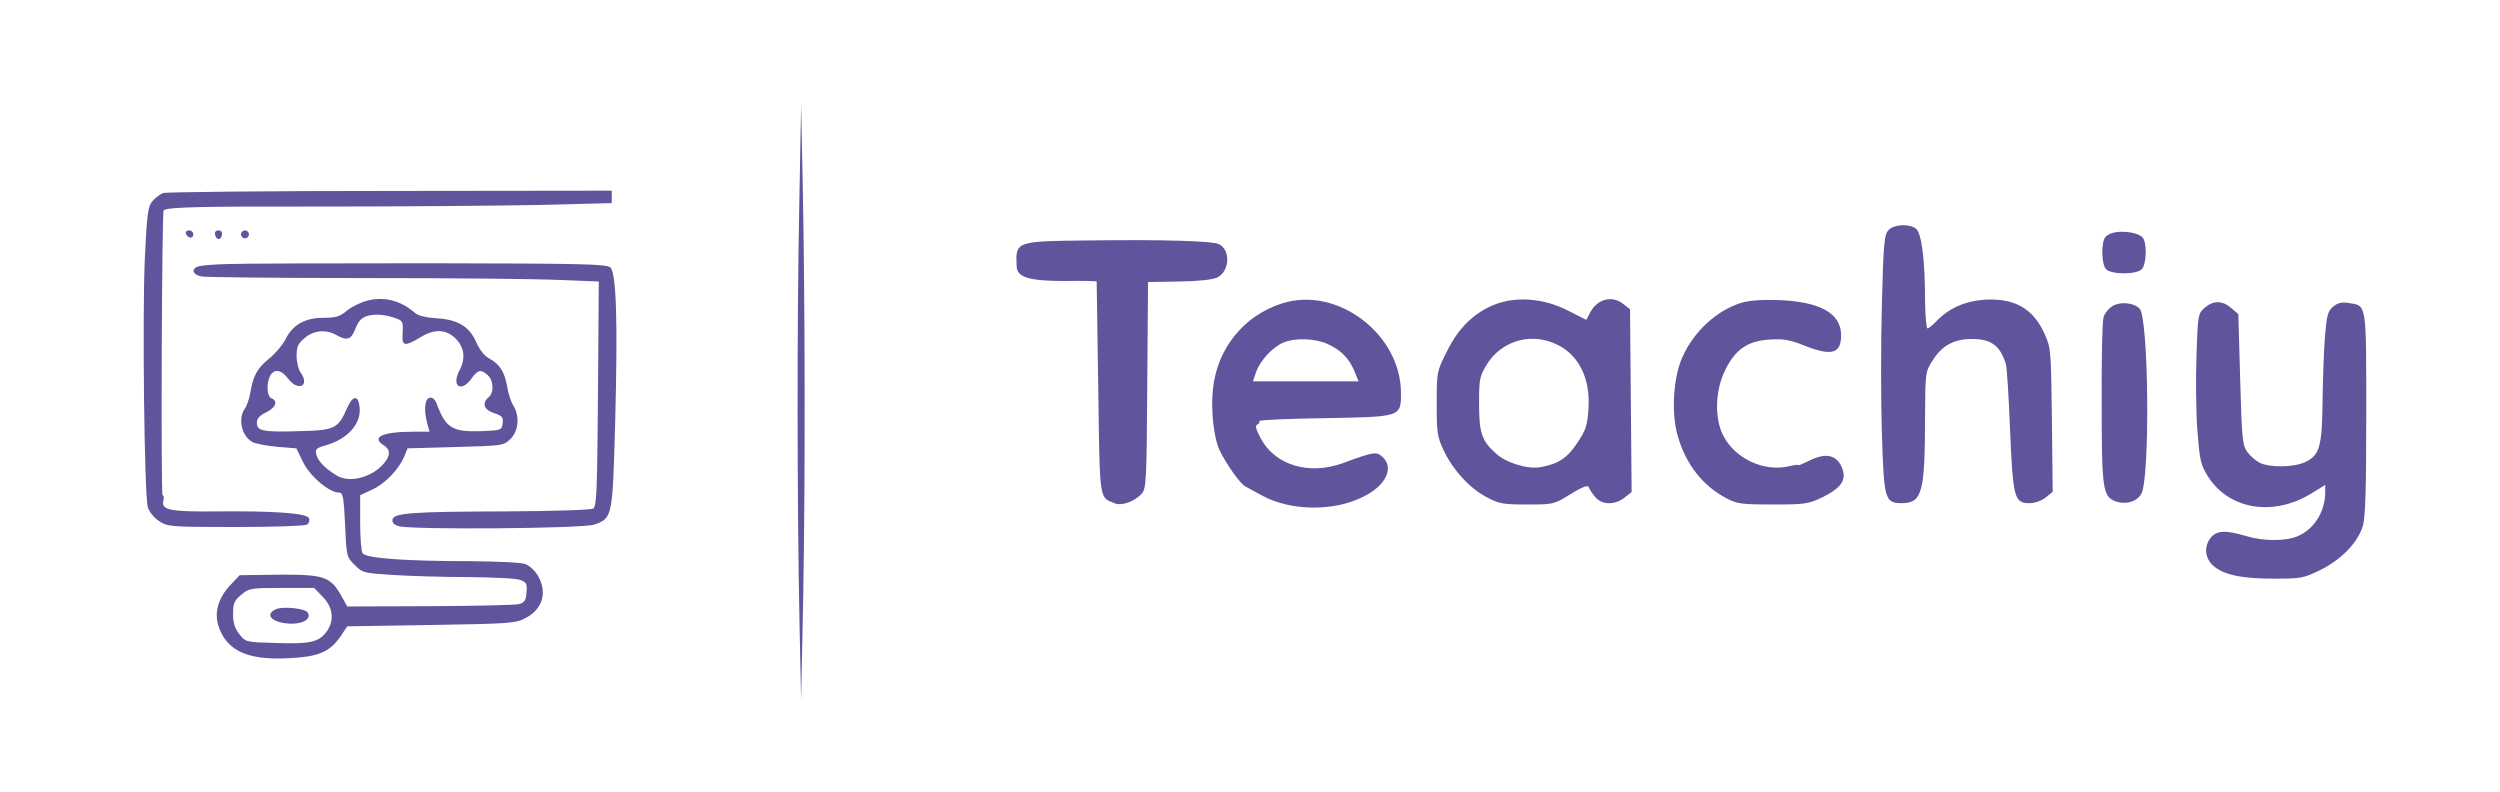 <?xml version="1.0" standalone="no"?>
<!DOCTYPE svg PUBLIC "-//W3C//DTD SVG 20010904//EN"
        "http://www.w3.org/TR/2001/REC-SVG-20010904/DTD/svg10.dtd">
<svg version="1.0" xmlns="http://www.w3.org/2000/svg"
     width="944pt" height="299pt" viewBox="0 0 944 299"
     preserveAspectRatio="xMidYMid meet">

    <g transform="translate(0,299) scale(0.1,-0.1)"
       fill="#62549C" stroke="none">
        <path d="M3018 2210 c-9 -433 -8 -1140 1 -1575 l6 -290 8 394 c8 441 7 1116
-2 1561 l-6 295 -7 -385z"/>
        <path d="M615 2261 c-11 -5 -29 -18 -39 -30 -17 -19 -21 -46 -29 -214 -10
-213 -2 -895 11 -942 5 -17 23 -40 42 -52 32 -22 40 -23 289 -23 141 0 262 4
270 9 8 5 11 16 8 24 -7 19 -128 28 -345 26 -181 -2 -214 5 -205 41 3 11 1 20
-3 20 -7 0 -3 1071 4 1076 16 12 138 15 595 14 298 0 667 3 820 6 l277 7 0 24
0 23 -837 -1 c-461 0 -847 -4 -858 -8z"/>
        <path d="M7132 2122 c-17 -17 -20 -45 -26 -280 -4 -143 -4 -363 0 -488 8 -253
11 -264 77 -264 75 1 86 41 86 331 1 164 1 165 30 210 34 54 80 79 146 79 73
0 107 -24 129 -94 4 -11 11 -123 16 -249 11 -259 16 -277 74 -277 19 0 45 9
60 21 l27 22 -3 271 c-3 260 -4 273 -27 324 -44 98 -115 138 -232 130 -72 -6
-132 -33 -178 -82 -14 -14 -28 -26 -33 -26 -4 0 -8 46 -9 103 0 157 -13 258
-35 274 -26 19 -81 16 -102 -5z"/>
        <path d="M702 2108 c6 -18 28 -21 28 -4 0 9 -7 16 -16 16 -9 0 -14 -5 -12 -12z"/>
        <path d="M812 2104 c4 -21 22 -23 26 -1 2 10 -3 17 -13 17 -10 0 -15 -6 -13
-16z"/>
        <path d="M910 2105 c0 -8 7 -15 15 -15 8 0 15 7 15 15 0 8 -7 15 -15 15 -8 0
-15 -7 -15 -15z"/>
        <path d="M7988 2113 c-14 -2 -32 -10 -38 -18 -17 -20 -15 -105 3 -122 20 -20
114 -20 134 0 19 19 21 104 2 122 -16 15 -63 24 -101 18z"/>
        <path d="M4104 2082 c-270 -3 -270 -3 -265 -99 2 -41 49 -54 182 -54 65 1 119
0 120 -2 0 -1 3 -182 6 -402 6 -433 3 -411 61 -435 27 -12 77 6 104 37 16 18
18 55 20 409 l3 389 117 2 c73 1 127 7 144 15 47 23 52 103 7 126 -23 12 -209
18 -499 14z"/>
        <path d="M860 1993 c-47 -1 -95 -5 -107 -8 -33 -8 -28 -32 8 -39 17 -3 293 -6
614 -6 320 0 650 -3 734 -7 l152 -6 -3 -424 c-3 -364 -5 -425 -18 -433 -9 -6
-151 -10 -330 -11 -359 -1 -423 -6 -428 -31 -2 -12 6 -20 25 -25 50 -14 693
-9 736 6 70 24 70 26 80 390 10 383 4 558 -18 581 -14 13 -98 15 -688 16 -370
0 -710 -1 -757 -3z"/>
        <path d="M1388 1855 c-25 -6 -60 -23 -78 -38 -26 -22 -41 -27 -89 -27 -70 0
-117 -27 -144 -83 -10 -20 -38 -53 -62 -72 -45 -37 -59 -64 -70 -129 -4 -22
-13 -49 -21 -60 -26 -37 -12 -100 27 -124 10 -7 53 -15 94 -19 l74 -6 26 -53
c26 -53 98 -114 135 -114 15 0 18 -17 23 -121 5 -119 6 -123 36 -152 29 -30
35 -31 143 -38 62 -4 190 -8 285 -8 94 -1 184 -5 198 -11 23 -9 26 -15 23 -47
-2 -30 -8 -39 -28 -44 -14 -4 -165 -7 -337 -8 l-312 -1 -22 40 c-41 73 -66 81
-236 80 l-148 -2 -36 -38 c-44 -47 -60 -101 -45 -151 32 -102 120 -138 301
-122 86 7 125 27 163 83 l23 35 317 5 c300 5 319 6 358 27 64 34 82 98 44 161
-11 18 -32 37 -46 42 -14 6 -107 10 -207 11 -248 0 -396 11 -408 30 -5 8 -9
60 -9 116 l0 103 45 21 c50 23 100 76 121 124 l13 32 181 5 c180 5 181 5 208
31 31 31 35 88 9 128 -8 13 -18 44 -22 69 -9 55 -29 86 -67 106 -18 9 -36 32
-48 58 -26 62 -69 89 -150 94 -44 3 -72 10 -85 22 -52 45 -114 61 -177 45z
m115 -70 c18 -8 20 -13 17 -62 -2 -40 10 -41 65 -8 55 34 99 33 136 -4 33 -34
38 -75 13 -122 -30 -58 8 -82 46 -29 24 34 36 37 62 13 22 -20 24 -66 3 -83
-26 -22 -18 -48 21 -60 30 -10 35 -16 32 -38 -3 -26 -5 -27 -80 -30 -109 -4
-135 12 -168 101 -7 19 -16 27 -28 25 -19 -4 -22 -50 -8 -100 l8 -28 -58 0
c-120 0 -165 -21 -114 -52 24 -16 25 -36 2 -65 -43 -54 -129 -78 -178 -50 -43
25 -73 55 -79 79 -6 22 -2 26 37 37 83 25 132 81 126 143 -5 48 -26 46 -48 -4
-33 -76 -46 -83 -177 -86 -139 -4 -163 0 -163 31 0 17 10 28 35 40 36 17 46
43 20 53 -17 7 -20 56 -5 85 15 28 43 23 68 -11 37 -49 83 -28 48 22 -9 12
-16 41 -16 64 0 35 5 47 31 68 34 29 80 33 119 11 41 -23 56 -18 72 24 13 31
23 42 49 49 32 8 72 3 112 -13z m-284 -1049 c39 -40 44 -89 15 -130 -30 -41
-62 -48 -189 -44 -116 3 -117 3 -141 33 -17 22 -24 42 -24 77 0 39 4 50 31 72
29 25 36 26 153 26 l122 0 33 -34z"/>
        <path d="M1043 690 c-34 -14 -28 -38 12 -49 64 -17 127 4 107 36 -10 16 -93
24 -119 13z"/>
        <path d="M4843 1845 c-145 -45 -247 -170 -263 -324 -9 -80 4 -189 26 -233 26
-53 77 -124 95 -134 9 -5 39 -21 66 -36 108 -58 271 -60 382 -3 85 42 116 109
71 150 -23 21 -33 19 -150 -24 -127 -46 -255 -8 -309 93 -19 35 -23 50 -13 53
6 3 10 8 7 13 -3 4 107 9 244 11 292 5 291 4 291 95 0 222 -240 404 -447 339z
m170 -154 c51 -23 81 -54 102 -104 l15 -37 -199 0 -200 0 12 35 c15 43 61 93
102 111 44 19 120 17 168 -5z"/>
        <path d="M5644 1840 c-78 -31 -138 -89 -181 -178 -38 -75 -38 -77 -38 -196 0
-110 2 -126 27 -178 34 -72 98 -143 163 -176 44 -24 61 -27 151 -27 100 0 101
0 164 39 38 24 65 35 68 28 2 -6 12 -22 23 -36 26 -33 75 -35 113 -5 l27 21
-3 345 -3 345 -24 19 c-42 35 -99 21 -126 -30 l-15 -29 -69 35 c-91 47 -196
55 -277 23z m224 -146 c90 -37 138 -128 130 -248 -4 -63 -10 -80 -42 -128 -38
-58 -72 -80 -139 -92 -49 -9 -132 17 -170 53 -52 47 -62 77 -62 187 0 94 2
103 30 149 53 85 159 119 253 79z"/>
        <path d="M6573 1846 c-93 -30 -177 -108 -220 -204 -35 -76 -43 -212 -18 -298
31 -108 95 -189 185 -236 40 -21 58 -23 175 -23 122 0 133 2 188 28 74 37 93
69 69 118 -21 43 -62 49 -121 19 -23 -11 -41 -19 -41 -16 0 2 -17 0 -37 -5
-93 -21 -200 29 -245 114 -35 66 -32 174 7 251 39 78 85 109 169 114 50 3 75
-1 127 -22 105 -42 141 -32 141 38 0 83 -79 127 -237 133 -66 2 -114 -2 -142
-11z"/>
        <path d="M7978 1835 c-15 -9 -31 -28 -35 -43 -5 -15 -8 -162 -7 -327 0 -326 4
-351 55 -369 36 -12 76 -1 94 28 34 52 29 666 -6 701 -22 22 -71 27 -101 10z"/>
        <path d="M8325 1828 c-25 -22 -26 -27 -31 -178 -3 -85 -2 -212 3 -282 9 -115
12 -131 39 -175 78 -126 244 -155 389 -68 l55 34 0 -27 c0 -74 -42 -141 -105
-167 -45 -19 -128 -19 -194 1 -77 23 -111 21 -133 -6 -26 -32 -23 -76 7 -104
38 -36 107 -51 230 -51 105 0 114 2 177 33 78 38 142 104 160 166 10 30 13
146 13 423 0 424 2 408 -66 419 -25 4 -41 1 -58 -13 -21 -17 -25 -32 -32 -114
-4 -52 -8 -162 -9 -245 -2 -171 -11 -203 -66 -229 -42 -20 -133 -21 -170 -3
-15 7 -36 25 -48 41 -18 25 -21 47 -27 274 l-7 247 -27 23 c-33 29 -67 29
-100 1z"/>
    </g>
</svg>
